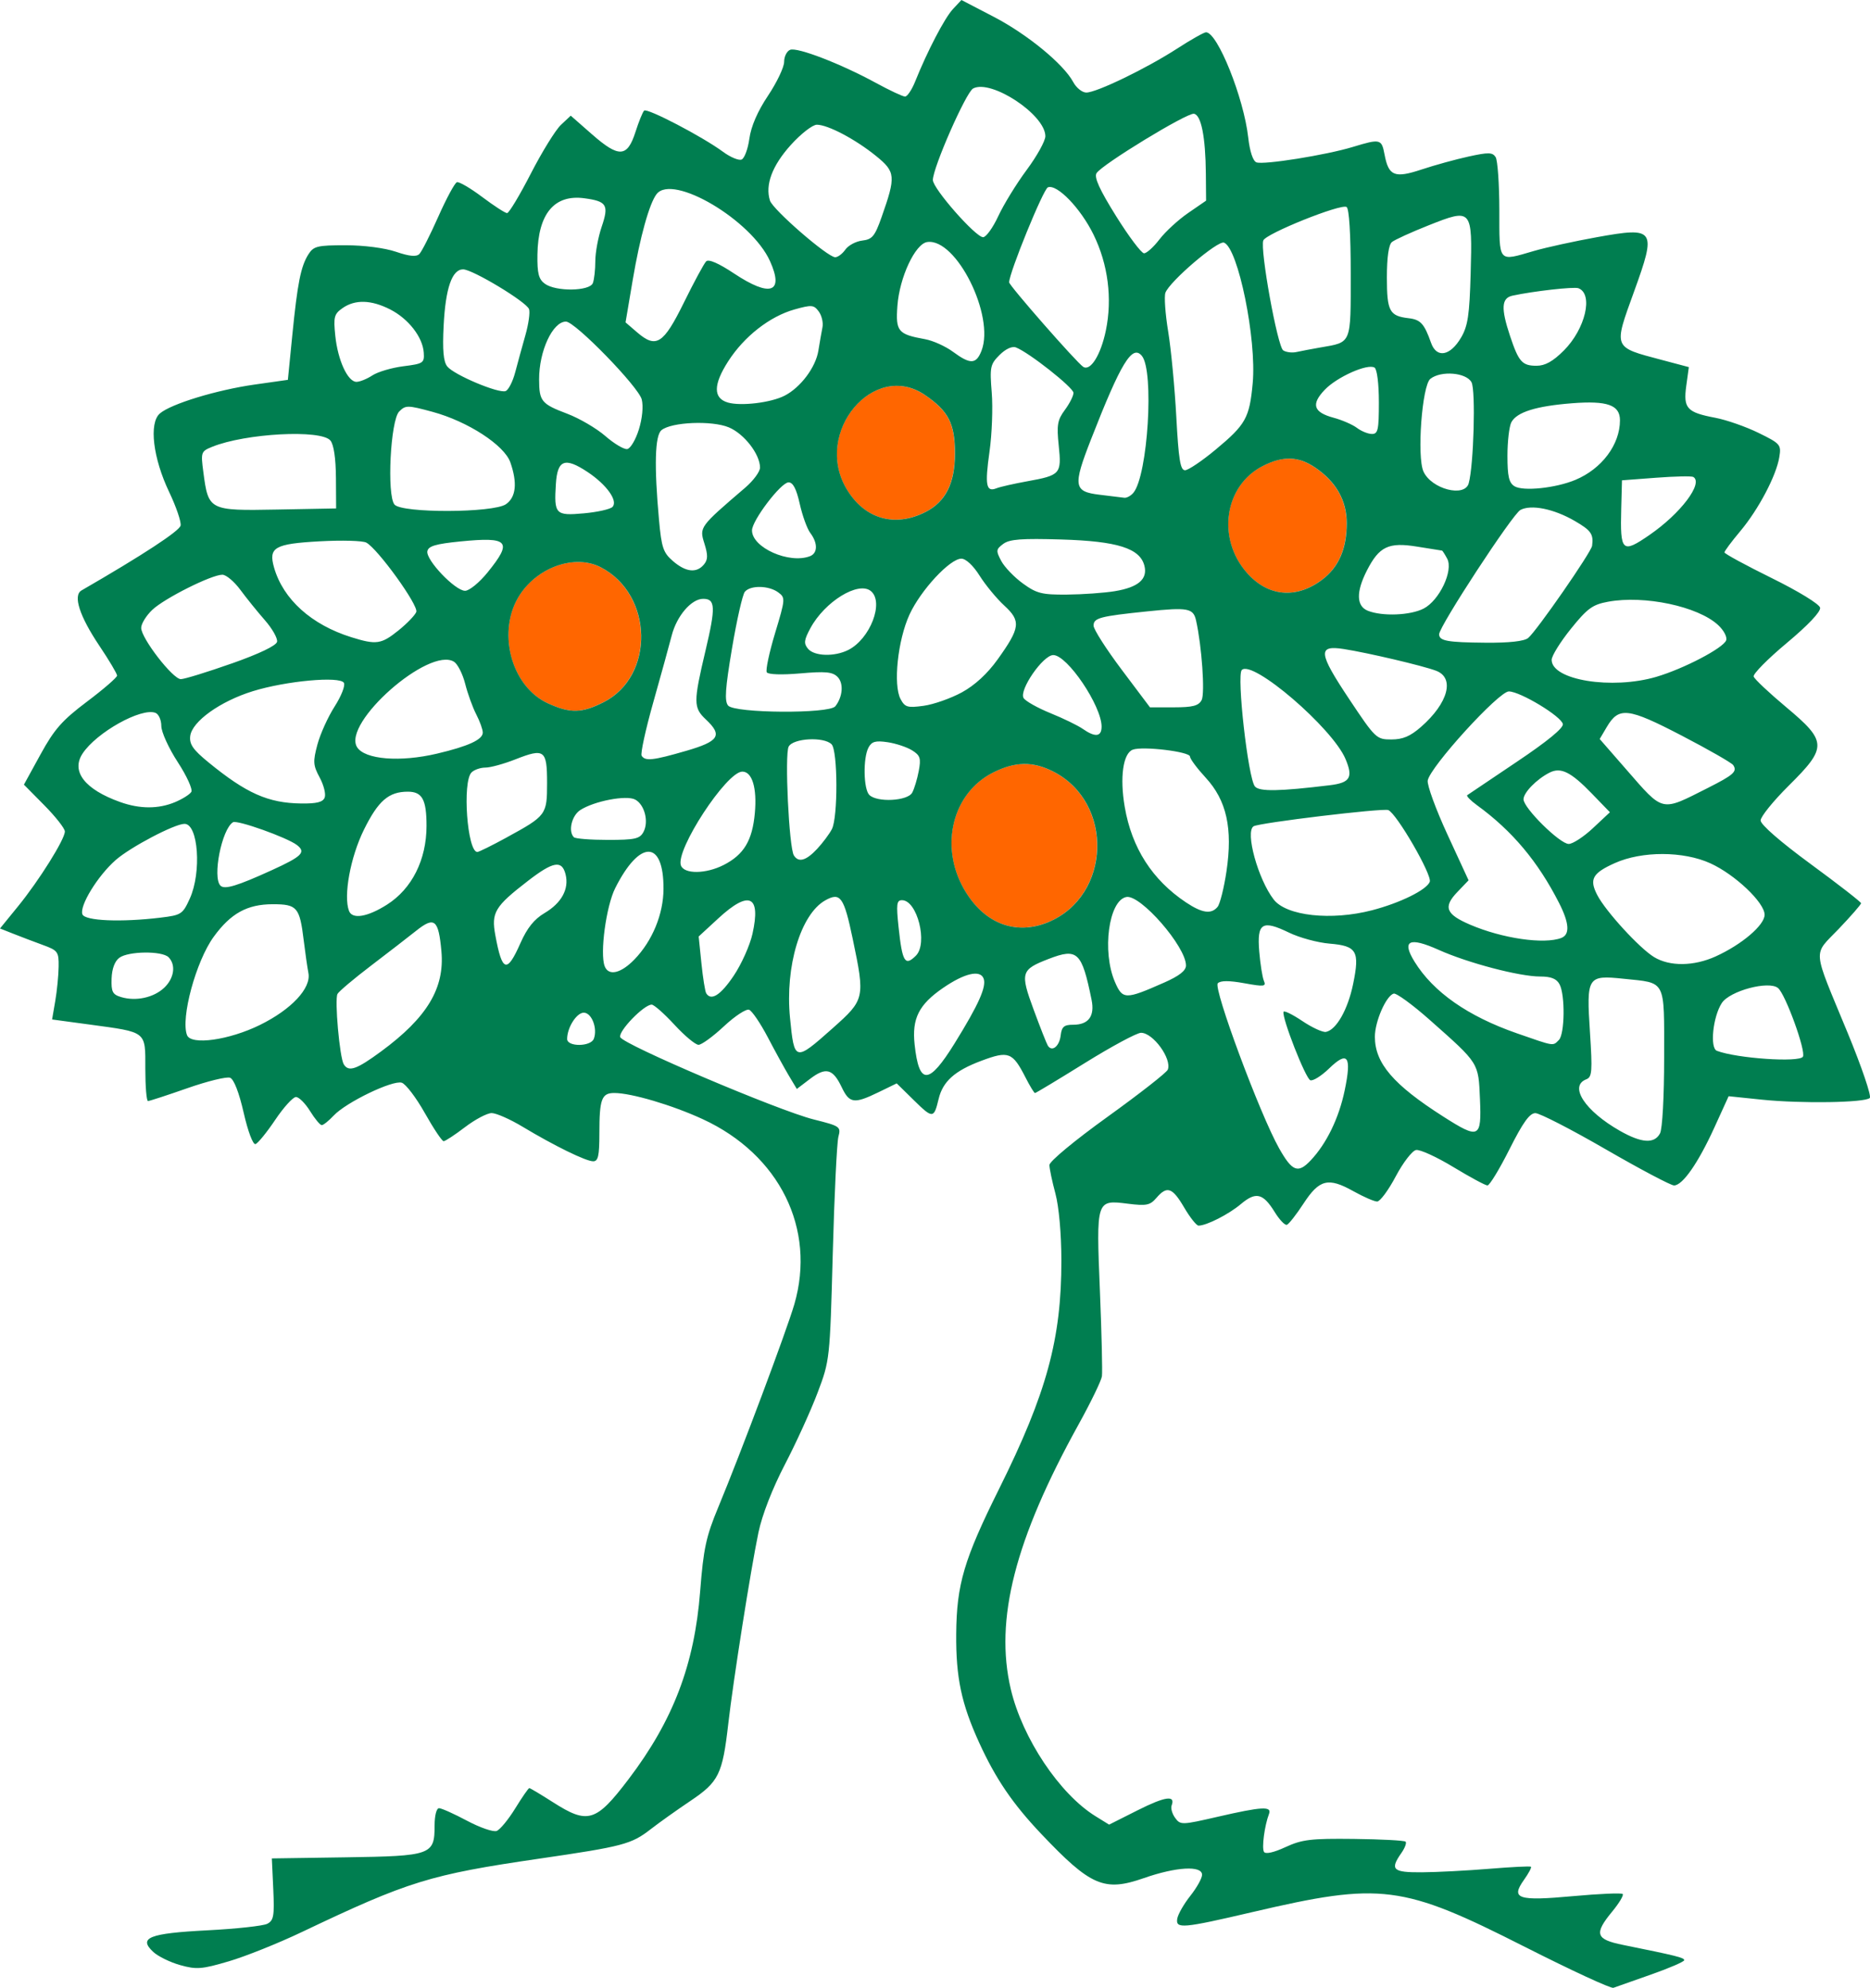 <?xml version="1.0" encoding="UTF-8" standalone="no"?>
<svg
   xmlns:dc="http://purl.org/dc/elements/1.1/"
   xmlns:cc="http://creativecommons.org/ns#"
   xmlns:rdf="http://www.w3.org/1999/02/22-rdf-syntax-ns#"
   xmlns:svg="http://www.w3.org/2000/svg"
   xmlns="http://www.w3.org/2000/svg"
   xmlns:sodipodi="http://sodipodi.sourceforge.net/DTD/sodipodi-0.dtd"
   xmlns:inkscape="http://www.inkscape.org/namespaces/inkscape"
   id="svg8"
   version="1.1"
   viewBox="0 0 123.129 130.903"
   height="130.903mm"
   width="123.129mm"
   sodipodi:docname="FEREMA ISOTIPO.svg"
   inkscape:version="0.92.4 (5da689c313, 2019-01-14)">
  <sodipodi:namedview
     pagecolor="#ffffff"
     bordercolor="#666666"
     borderopacity="1"
     objecttolerance="10"
     gridtolerance="10"
     guidetolerance="10"
     inkscape:pageopacity="0"
     inkscape:pageshadow="2"
     inkscape:window-width="1366"
     inkscape:window-height="715"
     id="namedview20"
     showgrid="false"
     inkscape:zoom="0.67458909"
     inkscape:cx="-43.95666"
     inkscape:cy="261.97477"
     inkscape:window-x="1912"
     inkscape:window-y="22"
     inkscape:window-maximized="1"
     inkscape:current-layer="svg8" />
  <defs
     id="defs2" />
  <path
     inkscape:connector-curvature="0"
     style="fill:#ff6600;stroke-width:0.265"
     d="m 58.979,25.408 c -2.724,0.055 -5.022,3.753 -3.26,6.76 1.169,1.996 3.172,2.59 5.212,1.548 1.33,-0.679 1.939,-1.891 1.939,-3.855 0,-1.972 -0.423,-2.795 -1.982,-3.856 -0.63,-0.428 -1.281,-0.61 -1.909,-0.597 z m 25.963,4.792 c -0.555,-0.014 -1.14,0.148 -1.801,0.486 -2.528,1.29 -3.046,4.756 -1.05,7.03 1.38,1.571 3.244,1.745 4.951,0.463 1.097,-0.824 1.625,-2.036 1.625,-3.725 0,-1.503 -0.707,-2.743 -2.096,-3.679 -0.547,-0.368 -1.073,-0.559 -1.629,-0.574 z m -46.756,6.81 c -1.432,-0.048 -3.013,0.744 -3.929,2.103 -1.595,2.367 -0.653,6.081 1.829,7.207 1.461,0.663 2.209,0.647 3.642,-0.076 3.4,-1.716 3.284,-7.112 -0.19,-8.897 -0.414,-0.213 -0.875,-0.322 -1.352,-0.337 z m 29.216,13.299 c -0.643,0.011 -1.299,0.2 -2.026,0.567 -2.656,1.343 -3.528,4.801 -1.926,7.637 1.29,2.283 3.397,3.117 5.576,2.207 4.131,-1.726 4.33,-7.867 0.321,-9.912 -0.673,-0.343 -1.302,-0.509 -1.945,-0.498 z"
     id="path834" />
  <path
     inkscape:connector-curvature="0"
     id="path830-8-4"
     d="m 100.414,128.208 c -8.1,-4.108 -9.457,-4.281 -17.958,-2.294 -4.583,1.071 -5.051,1.112 -4.941,0.436 0.047,-0.291 0.434,-0.969 0.86,-1.506 0.426,-0.537 0.774,-1.162 0.774,-1.389 0,-0.623 -1.702,-0.525 -3.831,0.219 -2.612,0.913 -3.497,0.531 -6.766,-2.918 -1.878,-1.982 -2.995,-3.625 -4.08,-6.002 -1.17,-2.562 -1.534,-4.288 -1.511,-7.156 0.026,-3.267 0.509,-4.9 2.826,-9.559 3.13,-6.293 4.105,-9.87 4.099,-15.038 -0.002,-1.76 -0.161,-3.541 -0.394,-4.408 -0.215,-0.8 -0.392,-1.644 -0.394,-1.874 -0.002,-0.238 1.65,-1.609 3.826,-3.175 2.106,-1.516 3.891,-2.913 3.968,-3.106 0.281,-0.708 -0.966,-2.428 -1.761,-2.428 -0.274,0 -1.933,0.893 -3.689,1.984 -1.755,1.091 -3.237,1.984 -3.293,1.984 -0.056,0 -0.333,-0.454 -0.617,-1.01 -0.862,-1.689 -1.117,-1.787 -2.911,-1.116 -1.759,0.658 -2.543,1.359 -2.82,2.523 -0.306,1.288 -0.388,1.293 -1.6,0.104 l -1.158,-1.137 -1.199,0.583 c -1.609,0.782 -1.912,0.74 -2.424,-0.332 -0.582,-1.221 -1.042,-1.342 -2.083,-0.548 l -0.871,0.664 -0.514,-0.858 c -0.283,-0.472 -0.91,-1.615 -1.395,-2.54 -0.485,-0.925 -1.039,-1.742 -1.232,-1.817 -0.193,-0.074 -0.938,0.415 -1.657,1.087 -0.718,0.672 -1.472,1.221 -1.674,1.221 -0.203,0 -0.917,-0.595 -1.587,-1.323 -0.67,-0.728 -1.345,-1.323 -1.498,-1.323 -0.515,0 -2.216,1.761 -2.069,2.142 0.187,0.487 10.402,4.832 12.735,5.418 1.748,0.438 1.803,0.477 1.628,1.143 -0.1,0.379 -0.267,3.845 -0.371,7.701 -0.189,6.966 -0.195,7.025 -1,9.155 -0.445,1.179 -1.415,3.307 -2.155,4.729 -0.824,1.585 -1.497,3.316 -1.738,4.471 -0.51,2.448 -1.658,9.726 -1.987,12.601 -0.381,3.328 -0.624,3.82 -2.499,5.08 -0.893,0.6 -2.067,1.436 -2.609,1.858 -1.273,0.991 -1.814,1.134 -7.35,1.942 -7.195,1.051 -8.591,1.482 -15.634,4.837 -1.541,0.734 -3.699,1.599 -4.796,1.921 -1.78,0.524 -2.124,0.551 -3.199,0.25 -0.662,-0.185 -1.462,-0.577 -1.776,-0.87 -1.003,-0.935 -0.274,-1.225 3.579,-1.422 1.891,-0.097 3.658,-0.29 3.928,-0.428 0.426,-0.22 0.478,-0.517 0.397,-2.279 l -0.094,-2.027 4.881,-0.072 c 5.626,-0.083 5.835,-0.158 5.835,-2.085 0,-0.666 0.124,-1.15 0.294,-1.15 0.162,0 0.991,0.372 1.843,0.826 0.852,0.454 1.73,0.756 1.952,0.671 0.222,-0.085 0.772,-0.754 1.223,-1.487 0.451,-0.733 0.867,-1.333 0.924,-1.333 0.058,0 0.756,0.417 1.552,0.926 2.306,1.475 2.837,1.314 4.983,-1.512 2.939,-3.871 4.339,-7.542 4.714,-12.364 0.221,-2.832 0.388,-3.609 1.198,-5.556 1.476,-3.552 4.502,-11.627 5.004,-13.354 1.443,-4.969 -0.974,-9.856 -6.029,-12.189 -2.006,-0.926 -4.703,-1.724 -5.826,-1.724 -0.835,0 -0.982,0.399 -0.982,2.667 0,1.468 -0.08,1.83 -0.406,1.83 -0.479,0 -2.566,-1.022 -4.656,-2.279 -0.819,-0.493 -1.733,-0.896 -2.03,-0.896 -0.297,0 -1.086,0.417 -1.754,0.926 -0.667,0.509 -1.301,0.926 -1.409,0.925 -0.108,-2.6e-4 -0.664,-0.833 -1.236,-1.849 -0.572,-1.017 -1.256,-1.917 -1.52,-2.001 -0.596,-0.189 -3.659,1.287 -4.476,2.157 -0.329,0.35 -0.686,0.636 -0.794,0.636 -0.108,0 -0.454,-0.417 -0.769,-0.926 -0.315,-0.509 -0.732,-0.926 -0.928,-0.926 -0.196,0 -0.811,0.678 -1.367,1.506 -0.557,0.828 -1.141,1.546 -1.298,1.595 -0.164,0.051 -0.496,-0.83 -0.777,-2.062 -0.306,-1.34 -0.644,-2.21 -0.896,-2.307 -0.223,-0.086 -1.49,0.224 -2.816,0.689 -1.326,0.464 -2.49,0.844 -2.588,0.844 -0.098,0 -0.177,-0.955 -0.177,-2.123 0,-2.504 0.139,-2.394 -3.662,-2.913 L 3.43,67.133 3.638,65.917 C 3.753,65.249 3.853,64.231 3.86,63.656 3.874,62.674 3.811,62.588 2.816,62.225 2.234,62.012 1.362,61.681 0.879,61.489 L 0,61.141 1.192,59.677 c 1.383,-1.698 3.079,-4.41 3.079,-4.924 0,-0.195 -0.606,-0.968 -1.348,-1.719 l -1.348,-1.365 1.094,-1.993 c 0.911,-1.661 1.423,-2.241 3.067,-3.479 1.085,-0.817 1.974,-1.586 1.974,-1.709 0,-0.123 -0.525,-1.006 -1.166,-1.962 -1.308,-1.95 -1.749,-3.315 -1.179,-3.644 4.043,-2.336 6.458,-3.918 6.527,-4.276 0.047,-0.246 -0.292,-1.239 -0.753,-2.206 -1.067,-2.235 -1.341,-4.539 -0.615,-5.17 0.724,-0.63 3.744,-1.552 6.245,-1.907 l 2.186,-0.31 0.289,-2.91 c 0.344,-3.467 0.562,-4.562 1.066,-5.358 0.338,-0.534 0.589,-0.595 2.44,-0.595 1.209,0 2.585,0.178 3.322,0.429 0.888,0.303 1.341,0.346 1.54,0.148 0.155,-0.155 0.716,-1.262 1.249,-2.462 0.532,-1.199 1.083,-2.219 1.224,-2.266 0.141,-0.047 0.892,0.391 1.667,0.974 0.776,0.583 1.513,1.06 1.637,1.06 0.125,0 0.828,-1.171 1.563,-2.601 0.735,-1.431 1.627,-2.874 1.982,-3.208 l 0.646,-0.607 1.403,1.231 c 1.769,1.552 2.321,1.522 2.858,-0.154 0.218,-0.681 0.475,-1.315 0.571,-1.409 0.194,-0.191 3.837,1.71 5.196,2.712 0.48,0.354 1.028,0.584 1.218,0.511 0.19,-0.073 0.422,-0.693 0.516,-1.378 0.111,-0.81 0.541,-1.801 1.23,-2.832 0.582,-0.872 1.059,-1.874 1.059,-2.226 0,-0.352 0.178,-0.708 0.397,-0.792 0.477,-0.183 3.336,0.92 5.632,2.172 0.915,0.499 1.784,0.907 1.932,0.907 0.148,0 0.448,-0.446 0.667,-0.992 0.8,-1.997 1.939,-4.182 2.486,-4.768 L 63.304,0 65.431,1.106 c 2.212,1.151 4.6,3.112 5.236,4.3 0.203,0.379 0.59,0.689 0.861,0.689 0.678,0 3.967,-1.592 5.976,-2.893 0.914,-0.592 1.773,-1.076 1.907,-1.076 0.754,0 2.485,4.315 2.777,6.923 0.103,0.919 0.312,1.555 0.54,1.642 0.468,0.179 4.582,-0.478 6.342,-1.013 1.814,-0.552 1.902,-0.531 2.094,0.491 0.267,1.426 0.658,1.584 2.444,0.991 0.851,-0.283 2.241,-0.666 3.09,-0.852 1.31,-0.287 1.579,-0.281 1.782,0.039 0.131,0.208 0.241,1.777 0.243,3.486 0.005,3.529 -0.115,3.389 2.296,2.688 0.796,-0.231 2.659,-0.638 4.141,-0.905 3.824,-0.687 3.926,-0.536 2.431,3.593 -1.356,3.747 -1.401,3.635 1.805,4.486 l 1.805,0.479 -0.169,1.231 c -0.204,1.486 0.036,1.75 1.912,2.106 0.732,0.139 2.011,0.586 2.842,0.993 1.446,0.709 1.505,0.777 1.373,1.593 -0.199,1.227 -1.371,3.451 -2.574,4.884 -0.572,0.681 -1.039,1.308 -1.039,1.395 0,0.086 1.399,0.846 3.108,1.689 1.766,0.871 3.143,1.714 3.19,1.954 0.05,0.26 -0.789,1.148 -2.196,2.324 -1.253,1.046 -2.233,2.04 -2.179,2.208 0.054,0.168 1.013,1.071 2.13,2.006 2.716,2.272 2.729,2.65 0.18,5.179 -1.019,1.011 -1.852,2.042 -1.852,2.291 0,0.274 1.308,1.412 3.307,2.879 1.819,1.334 3.307,2.492 3.307,2.573 0,0.081 -0.663,0.842 -1.473,1.691 -1.715,1.798 -1.772,1.125 0.581,6.823 0.928,2.248 1.588,4.187 1.466,4.309 -0.313,0.313 -4.527,0.379 -7.117,0.11 l -2.177,-0.225 -0.941,2.065 c -1.065,2.337 -2.091,3.81 -2.654,3.81 -0.21,0 -2.235,-1.072 -4.501,-2.381 -2.265,-1.31 -4.349,-2.381 -4.629,-2.381 -0.378,0 -0.821,0.619 -1.706,2.381 -0.658,1.31 -1.31,2.381 -1.448,2.381 -0.139,0 -1.149,-0.545 -2.246,-1.21 -1.096,-0.666 -2.202,-1.171 -2.457,-1.123 -0.255,0.048 -0.857,0.83 -1.338,1.739 -0.481,0.909 -1.032,1.653 -1.223,1.653 -0.192,0 -0.897,-0.306 -1.567,-0.681 -1.656,-0.926 -2.238,-0.781 -3.28,0.813 -0.475,0.728 -0.969,1.358 -1.098,1.401 -0.129,0.043 -0.487,-0.332 -0.797,-0.834 -0.774,-1.253 -1.243,-1.364 -2.233,-0.529 -0.798,0.673 -2.26,1.417 -2.785,1.417 -0.136,0 -0.562,-0.536 -0.946,-1.191 -0.778,-1.328 -1.13,-1.45 -1.829,-0.634 -0.415,0.485 -0.657,0.534 -1.867,0.383 -2.104,-0.263 -2.098,-0.281 -1.853,5.734 0.115,2.805 0.174,5.338 0.133,5.629 -0.042,0.291 -0.733,1.717 -1.536,3.169 -4.195,7.583 -5.544,12.856 -4.463,17.441 0.761,3.226 3.211,6.898 5.579,8.361 l 0.894,0.553 1.879,-0.946 c 1.813,-0.913 2.503,-1.011 2.237,-0.317 -0.07,0.181 0.035,0.55 0.231,0.819 0.347,0.475 0.43,0.473 2.804,-0.074 2.918,-0.672 3.577,-0.708 3.376,-0.185 -0.294,0.765 -0.488,2.241 -0.33,2.498 0.101,0.163 0.643,0.043 1.415,-0.314 1.092,-0.504 1.668,-0.573 4.509,-0.54 1.791,0.021 3.322,0.102 3.4,0.181 0.079,0.079 -0.047,0.416 -0.28,0.749 -0.768,1.097 -0.569,1.282 1.362,1.268 0.982,-0.007 2.977,-0.111 4.432,-0.231 1.455,-0.12 2.689,-0.181 2.741,-0.135 0.052,0.046 -0.155,0.435 -0.46,0.863 -0.889,1.249 -0.411,1.407 3.248,1.072 1.709,-0.156 3.172,-0.219 3.251,-0.14 0.079,0.079 -0.227,0.594 -0.68,1.144 -1.222,1.482 -1.108,1.843 0.697,2.208 3.544,0.718 4.035,0.84 4.034,1.008 -2.6e-4,0.097 -0.983,0.521 -2.183,0.943 -1.2,0.421 -2.316,0.815 -2.479,0.875 -0.163,0.06 -2.783,-1.152 -5.822,-2.693 z M 86.304,76.409 c 1.041,-1.103 1.853,-2.773 2.234,-4.597 0.475,-2.272 0.207,-2.647 -1.032,-1.445 -0.497,0.482 -1.049,0.827 -1.227,0.768 -0.311,-0.104 -1.885,-4.121 -1.766,-4.505 0.032,-0.103 0.589,0.169 1.236,0.604 0.648,0.436 1.35,0.759 1.559,0.717 0.683,-0.135 1.441,-1.47 1.787,-3.151 0.447,-2.17 0.247,-2.513 -1.554,-2.662 -0.777,-0.064 -1.974,-0.389 -2.66,-0.721 -1.778,-0.861 -2.124,-0.643 -1.967,1.238 0.07,0.835 0.208,1.707 0.308,1.938 0.16,0.372 0.014,0.39 -1.293,0.153 -0.999,-0.181 -1.561,-0.18 -1.744,0.003 -0.314,0.314 2.776,8.635 4.037,10.868 0.866,1.534 1.245,1.679 2.081,0.794 z m 22.997,-1.769 c 0.158,-0.295 0.274,-2.418 0.274,-5.018 0,-5.183 0.159,-4.875 -2.666,-5.17 -2.394,-0.249 -2.457,-0.149 -2.218,3.539 0.166,2.561 0.137,2.937 -0.242,3.082 -1.16,0.445 -0.092,2.082 2.215,3.394 1.425,0.81 2.265,0.865 2.637,0.172 z M 97.447,72.367 c -0.104,-2.41 -0.04,-2.31 -3.302,-5.201 -1.138,-1.009 -2.21,-1.79 -2.381,-1.737 -0.504,0.158 -1.237,1.843 -1.236,2.844 0.002,1.74 1.212,3.153 4.496,5.249 2.377,1.517 2.535,1.442 2.423,-1.155 z M 62.854,68.709 c 1.588,-2.564 2.115,-3.742 1.91,-4.276 -0.225,-0.587 -1.252,-0.349 -2.659,0.616 -1.605,1.101 -2.068,2.02 -1.882,3.736 0.292,2.691 0.928,2.672 2.631,-0.076 z M 25.094,69.237 c 3.026,-2.228 4.191,-4.162 3.971,-6.593 -0.19,-2.097 -0.455,-2.314 -1.658,-1.356 -0.531,0.423 -1.876,1.462 -2.989,2.31 -1.113,0.848 -2.101,1.681 -2.195,1.852 -0.201,0.364 0.14,4.196 0.413,4.638 0.321,0.519 0.84,0.34 2.458,-0.851 z m 93.617,0.348 c 0.218,-0.352 -1.144,-4.112 -1.638,-4.522 -0.605,-0.502 -3.175,0.183 -3.701,0.986 -0.588,0.898 -0.801,2.966 -0.324,3.148 1.31,0.499 5.42,0.781 5.663,0.388 z M 54.829,67.706 c 2.116,-1.881 2.136,-1.968 1.32,-5.871 -0.581,-2.779 -0.813,-3.105 -1.811,-2.545 -1.619,0.909 -2.653,4.357 -2.32,7.737 0.285,2.892 0.314,2.899 2.811,0.68 z m 15.01,0.481 c 0.069,-0.579 0.219,-0.707 0.828,-0.707 1.01,0 1.426,-0.567 1.207,-1.643 -0.643,-3.156 -0.923,-3.424 -2.818,-2.694 -1.837,0.707 -1.895,0.904 -0.997,3.342 0.431,1.169 0.851,2.234 0.933,2.368 0.272,0.44 0.761,0.054 0.847,-0.666 z m -30.739,0.218 c 0.26,-0.678 -0.14,-1.719 -0.661,-1.719 -0.475,0 -1.096,0.982 -1.096,1.732 0,0.527 1.554,0.516 1.757,-0.013 z m 63.543,0.08 c 0.389,-0.389 0.42,-2.966 0.044,-3.669 -0.197,-0.368 -0.556,-0.512 -1.281,-0.512 -1.364,0 -4.753,-0.891 -6.68,-1.756 -1.944,-0.872 -2.452,-0.621 -1.583,0.785 1.235,1.998 3.509,3.588 6.741,4.713 2.499,0.87 2.351,0.846 2.759,0.438 z M 17.125,67.489 c 2.064,-1.016 3.372,-2.417 3.183,-3.409 -0.073,-0.386 -0.213,-1.356 -0.31,-2.156 -0.266,-2.186 -0.433,-2.381 -2.043,-2.38 -1.678,10e-4 -2.768,0.604 -3.888,2.15 -1.166,1.609 -2.181,5.355 -1.753,6.469 0.262,0.683 2.769,0.332 4.812,-0.674 z m -6.318,-2.441 c 0.663,-0.623 0.791,-1.513 0.291,-2.014 -0.427,-0.427 -2.638,-0.404 -3.236,0.033 -0.305,0.223 -0.492,0.721 -0.514,1.372 -0.029,0.874 0.061,1.05 0.627,1.22 0.97,0.291 2.139,0.039 2.832,-0.611 z M 48.31,64.253 c 0.509,-0.756 1.065,-1.996 1.235,-2.755 0.568,-2.54 -0.216,-2.897 -2.248,-1.022 l -1.293,1.192 0.18,1.76 c 0.099,0.968 0.241,1.859 0.316,1.98 0.324,0.524 0.948,0.126 1.81,-1.155 z m 28.334,0.456 c 1.004,-0.444 1.446,-0.79 1.446,-1.132 0,-1.243 -3,-4.688 -3.926,-4.509 -1.164,0.224 -1.616,3.593 -0.751,5.596 0.504,1.167 0.688,1.169 3.231,0.044 z M 41.775,63.18 c 1.182,-1.223 1.906,-2.983 1.913,-4.648 0.013,-3.239 -1.563,-3.263 -3.179,-0.049 -0.599,1.191 -1.018,4.299 -0.694,5.143 0.255,0.664 1.066,0.479 1.96,-0.447 z m -7.506,-1.077 c 0.44,-0.995 0.905,-1.575 1.586,-1.977 1.123,-0.663 1.626,-1.588 1.385,-2.549 -0.239,-0.954 -0.811,-0.856 -2.467,0.422 -2.198,1.696 -2.434,2.088 -2.158,3.588 0.448,2.433 0.763,2.531 1.654,0.516 z m 78.706,0.874 c 1.714,-0.778 3.214,-2.057 3.214,-2.74 0,-0.801 -1.948,-2.649 -3.572,-3.388 -1.777,-0.809 -4.503,-0.815 -6.287,-0.015 -1.479,0.663 -1.699,1.063 -1.159,2.106 0.551,1.066 2.776,3.496 3.738,4.083 1.032,0.629 2.618,0.612 4.066,-0.045 z m -52.666,-0.048 c 0.803,-0.803 0.086,-3.651 -0.919,-3.651 -0.352,0 -0.385,0.263 -0.223,1.786 0.244,2.292 0.423,2.584 1.142,1.865 z m 42.497,-1.166 c 0.573,-0.22 0.525,-0.975 -0.148,-2.297 -1.389,-2.732 -3.089,-4.758 -5.404,-6.441 -0.427,-0.31 -0.717,-0.609 -0.644,-0.663 0.073,-0.054 1.536,-1.039 3.252,-2.189 2.012,-1.348 3.093,-2.234 3.043,-2.494 -0.097,-0.505 -2.793,-2.136 -3.553,-2.149 -0.657,-0.012 -5.198,4.975 -5.345,5.869 -0.049,0.3 0.536,1.901 1.3,3.557 l 1.39,3.012 -0.739,0.772 c -0.946,0.987 -0.759,1.465 0.84,2.15 2.12,0.909 4.873,1.309 6.008,0.874 z m -33.774,-1.043 c 4.131,-1.726 4.33,-7.867 0.321,-9.912 -1.345,-0.686 -2.518,-0.666 -3.971,0.069 -2.656,1.343 -3.528,4.801 -1.926,7.637 1.29,2.283 3.397,3.117 5.576,2.207 z M 10.586,60.425 c 1.348,-0.162 1.445,-0.225 1.912,-1.254 0.785,-1.73 0.559,-4.921 -0.349,-4.92 -0.652,5.3e-4 -3.56,1.529 -4.533,2.384 -1.181,1.037 -2.4,3.025 -2.19,3.573 0.166,0.433 2.534,0.534 5.16,0.218 z M 25.48,59.572 c 1.643,-1.042 2.604,-2.957 2.604,-5.189 0,-1.734 -0.282,-2.25 -1.231,-2.25 -1.26,0 -1.948,0.596 -2.89,2.503 -0.891,1.804 -1.361,4.364 -0.982,5.351 0.217,0.566 1.214,0.4 2.5,-0.415 z m 64.866,0.368 c 1.849,-0.482 3.592,-1.342 3.796,-1.873 0.169,-0.44 -2.189,-4.514 -2.734,-4.723 -0.368,-0.141 -8.493,0.837 -8.866,1.067 -0.57,0.352 0.291,3.487 1.325,4.824 0.838,1.083 3.792,1.405 6.479,0.705 z M 80.169,59.72 c 0.161,-0.193 0.425,-1.248 0.588,-2.344 0.42,-2.823 0.01,-4.669 -1.37,-6.166 -0.568,-0.616 -1.033,-1.242 -1.033,-1.39 0,-0.323 -3.128,-0.7 -3.769,-0.453 -0.639,0.245 -0.861,1.826 -0.528,3.768 0.462,2.7 1.815,4.81 4.033,6.288 1.066,0.71 1.665,0.796 2.079,0.297 z M 17.89,57.305 c 2,-0.912 2.274,-1.185 1.662,-1.658 -0.638,-0.493 -3.938,-1.671 -4.211,-1.502 -0.741,0.458 -1.368,3.633 -0.824,4.176 0.271,0.271 1.093,0.023 3.373,-1.016 z m 29.755,-0.343 c 1.335,-0.681 1.893,-1.609 2.057,-3.421 0.15,-1.65 -0.176,-2.73 -0.824,-2.73 -1.041,0 -4.427,5.182 -4.042,6.185 0.221,0.576 1.646,0.558 2.808,-0.034 z m 6.155,-1.058 c 0.373,-0.4 0.812,-0.988 0.976,-1.306 0.405,-0.788 0.389,-5.177 -0.021,-5.587 -0.512,-0.512 -2.529,-0.402 -2.826,0.153 -0.272,0.509 0.021,6.645 0.343,7.165 0.303,0.49 0.805,0.35 1.529,-0.426 z M 33.354,55.15 c 2.624,-1.434 2.668,-1.494 2.668,-3.595 0,-2.174 -0.175,-2.304 -2.085,-1.551 -0.756,0.298 -1.643,0.542 -1.973,0.542 -0.329,0 -0.742,0.143 -0.916,0.318 -0.618,0.618 -0.281,5.239 0.382,5.239 0.101,0 0.967,-0.428 1.925,-0.952 z m 71.536,-0.62 1.114,-1.043 -1.191,-1.231 c -1.378,-1.424 -2.039,-1.753 -2.778,-1.381 -0.85,0.428 -1.72,1.317 -1.72,1.759 0,0.575 2.394,2.94 2.977,2.94 0.266,0 0.985,-0.469 1.597,-1.043 z m -62.521,0.255 c 0.363,-0.678 0.076,-1.8 -0.546,-2.133 -0.577,-0.309 -2.708,0.099 -3.618,0.693 -0.564,0.368 -0.806,1.4 -0.419,1.787 0.097,0.097 1.105,0.176 2.24,0.176 1.785,0 2.101,-0.07 2.344,-0.524 z M 11.524,52.822 c 0.487,-0.203 0.97,-0.507 1.073,-0.674 0.103,-0.167 -0.299,-1.051 -0.894,-1.964 -0.595,-0.913 -1.081,-1.983 -1.081,-2.377 0,-0.395 -0.174,-0.784 -0.386,-0.866 -0.934,-0.359 -3.891,1.294 -4.801,2.684 -0.77,1.175 0.15,2.359 2.478,3.19 1.294,0.462 2.517,0.464 3.612,0.007 z m 100.921,-0.932 c 1.71,-0.863 1.958,-1.086 1.677,-1.508 -0.1,-0.149 -1.626,-1.023 -3.392,-1.942 -3.547,-1.844 -4.138,-1.912 -4.933,-0.565 l -0.466,0.789 1.739,1.994 c 2.493,2.858 2.26,2.805 5.375,1.232 z M 21.379,52.516 c 0.087,-0.226 -0.061,-0.819 -0.33,-1.316 -0.433,-0.805 -0.45,-1.045 -0.15,-2.168 0.185,-0.695 0.697,-1.825 1.136,-2.511 0.44,-0.686 0.713,-1.387 0.608,-1.558 -0.278,-0.449 -3.809,-0.125 -5.992,0.551 -2.154,0.666 -4.013,1.999 -4.126,2.957 -0.064,0.538 0.185,0.897 1.191,1.721 2.504,2.051 3.938,2.689 6.108,2.718 1.032,0.014 1.439,-0.089 1.555,-0.393 z m 38.686,-0.321 c 0.138,-0.257 0.332,-0.902 0.431,-1.433 0.156,-0.83 0.095,-1.019 -0.44,-1.352 -0.341,-0.213 -1.067,-0.454 -1.612,-0.535 -0.793,-0.118 -1.045,-0.048 -1.257,0.348 -0.367,0.686 -0.333,2.738 0.052,3.123 0.51,0.51 2.529,0.403 2.825,-0.15 z m 27.499,-0.488 c 1.336,-0.163 1.543,-0.51 1.031,-1.725 -0.861,-2.045 -6.127,-6.566 -6.83,-5.863 -0.35,0.35 0.414,7.126 0.865,7.67 0.287,0.346 1.605,0.324 4.934,-0.082 z M 28.772,49.628 c 2.065,-0.487 3.016,-0.924 3.016,-1.387 0,-0.202 -0.193,-0.742 -0.43,-1.199 -0.236,-0.457 -0.564,-1.362 -0.728,-2.011 -0.164,-0.649 -0.495,-1.303 -0.736,-1.454 -1.636,-1.022 -7.379,4.041 -6.381,5.627 0.511,0.811 2.826,0.998 5.259,0.424 z m 16.4,-0.181 c 2.183,-0.634 2.424,-1.02 1.3,-2.076 -0.818,-0.768 -0.82,-1.135 -0.022,-4.511 0.683,-2.889 0.659,-3.427 -0.15,-3.427 -0.776,0 -1.739,1.124 -2.072,2.417 -0.163,0.635 -0.711,2.619 -1.216,4.409 -0.506,1.79 -0.849,3.368 -0.764,3.506 0.229,0.37 0.749,0.314 2.925,-0.319 z M 93.573,47.861 c 1.786,-1.568 2.228,-3.218 0.988,-3.691 -0.861,-0.329 -4.489,-1.182 -6.085,-1.432 -1.726,-0.27 -1.671,0.247 0.352,3.285 1.736,2.607 1.803,2.671 2.787,2.671 0.754,0 1.248,-0.21 1.958,-0.833 z m -21.039,-0.01 c 0,-1.37 -2.257,-4.714 -3.182,-4.714 -0.676,0 -2.277,2.324 -1.952,2.833 0.131,0.205 0.928,0.652 1.77,0.994 0.843,0.342 1.795,0.805 2.117,1.029 0.826,0.577 1.246,0.529 1.246,-0.142 z M 39.735,46.246 c 3.4,-1.716 3.285,-7.112 -0.19,-8.897 -1.655,-0.85 -4.059,-0.046 -5.281,1.766 -1.595,2.367 -0.653,6.08 1.829,7.207 1.461,0.663 2.208,0.648 3.642,-0.076 z m 15.266,0.265 c 0.493,-0.631 0.56,-1.523 0.145,-1.938 -0.331,-0.331 -0.794,-0.374 -2.455,-0.229 -1.214,0.106 -2.111,0.076 -2.203,-0.073 -0.085,-0.138 0.16,-1.298 0.546,-2.577 0.682,-2.263 0.688,-2.335 0.202,-2.69 -0.622,-0.455 -1.831,-0.474 -2.193,-0.034 -0.15,0.182 -0.53,1.857 -0.844,3.722 -0.446,2.645 -0.502,3.475 -0.257,3.77 0.423,0.509 6.664,0.552 7.058,0.048 z m 8.326,-0.915 c 0.859,-0.468 1.684,-1.227 2.362,-2.173 1.493,-2.085 1.547,-2.524 0.438,-3.544 -0.504,-0.464 -1.235,-1.349 -1.624,-1.967 -0.421,-0.67 -0.908,-1.124 -1.202,-1.124 -0.752,0 -2.674,2.072 -3.415,3.679 -0.775,1.684 -1.087,4.638 -0.588,5.57 0.287,0.537 0.458,0.586 1.516,0.441 0.656,-0.09 1.786,-0.487 2.512,-0.882 z m 15.793,0.505 c 0.231,-0.432 0.011,-3.572 -0.368,-5.249 -0.181,-0.802 -0.537,-0.868 -3.196,-0.594 -3.145,0.324 -3.551,0.432 -3.551,0.944 0,0.239 0.836,1.547 1.857,2.905 l 1.857,2.471 h 1.573 c 1.244,0 1.627,-0.1 1.828,-0.476 z m 29.944,-1.533 c 1.791,-0.526 4.395,-1.886 4.592,-2.398 0.083,-0.216 -0.149,-0.659 -0.53,-1.012 -1.328,-1.23 -4.853,-1.976 -7.248,-1.533 -1.019,0.188 -1.36,0.437 -2.447,1.787 -0.695,0.863 -1.263,1.78 -1.263,2.038 0,1.337 3.966,1.98 6.897,1.119 z m -93.813,-0.874 c 1.822,-0.642 2.941,-1.179 2.992,-1.434 0.045,-0.225 -0.316,-0.863 -0.803,-1.419 -0.487,-0.556 -1.214,-1.457 -1.617,-2.003 -0.403,-0.546 -0.934,-0.992 -1.182,-0.992 -0.717,2.7e-4 -3.82,1.557 -4.617,2.316 -0.4,0.381 -0.728,0.914 -0.728,1.184 0,0.683 2.085,3.379 2.611,3.376 0.237,-10e-4 1.741,-0.464 3.342,-1.029 z m 40.606,-0.895 c 1.441,-0.729 2.368,-3.144 1.488,-3.874 -0.817,-0.678 -3.039,0.684 -3.987,2.445 -0.419,0.778 -0.445,1.002 -0.156,1.35 0.414,0.499 1.747,0.538 2.655,0.079 z M 26.231,41.519 c 0.565,-0.454 1.095,-1.004 1.179,-1.222 0.162,-0.422 -2.534,-4.161 -3.294,-4.567 -0.235,-0.126 -1.612,-0.164 -3.059,-0.084 -2.984,0.164 -3.393,0.399 -3.01,1.734 0.598,2.085 2.457,3.759 5.085,4.581 1.642,0.513 1.969,0.467 3.098,-0.441 z m 74.389,0.494 c 0.551,-0.449 4.154,-5.647 4.211,-6.074 0.102,-0.768 -0.067,-1.01 -1.142,-1.634 -1.377,-0.799 -2.873,-1.102 -3.579,-0.724 -0.522,0.279 -5.351,7.665 -5.351,8.184 0,0.439 0.53,0.536 3.058,0.558 1.553,0.014 2.54,-0.096 2.803,-0.31 z m -6.883,-1.937 c 1.042,-0.539 1.971,-2.504 1.553,-3.285 -0.157,-0.293 -0.31,-0.533 -0.342,-0.534 -0.031,-7.9e-4 -0.766,-0.118 -1.632,-0.26 -1.887,-0.309 -2.503,-0.016 -3.316,1.577 -0.717,1.405 -0.694,2.34 0.063,2.644 0.948,0.381 2.8,0.309 3.674,-0.143 z m -20.326,-1.148 c 1.535,-0.252 2.163,-0.792 1.943,-1.668 -0.289,-1.153 -1.769,-1.623 -5.467,-1.734 -2.618,-0.079 -3.416,-0.019 -3.829,0.29 -0.48,0.358 -0.49,0.449 -0.132,1.123 0.214,0.403 0.854,1.07 1.422,1.482 0.91,0.661 1.254,0.747 2.91,0.733 1.033,-0.009 2.452,-0.11 3.153,-0.225 z m 13.637,-0.749 c 1.097,-0.824 1.626,-2.036 1.626,-3.725 0,-1.503 -0.707,-2.743 -2.096,-3.679 -1.093,-0.737 -2.107,-0.763 -3.43,-0.088 -2.528,1.29 -3.046,4.756 -1.05,7.03 1.38,1.571 3.244,1.745 4.951,0.462 z M 32.119,37.676 c 1.648,-2.037 1.38,-2.338 -1.8,-2.022 -1.632,0.162 -2.115,0.305 -2.18,0.645 -0.109,0.57 1.832,2.606 2.484,2.605 0.28,-5.3e-4 0.946,-0.547 1.496,-1.227 z m 14.23,-0.502 c 0.266,-0.32 0.272,-0.617 0.03,-1.389 -0.337,-1.073 -0.324,-1.091 2.688,-3.671 0.538,-0.461 0.977,-1.056 0.976,-1.323 -0.002,-0.881 -1.046,-2.228 -2.054,-2.649 -1.115,-0.466 -3.786,-0.353 -4.437,0.187 -0.43,0.357 -0.484,2.347 -0.16,5.91 0.166,1.827 0.279,2.159 0.922,2.712 0.845,0.727 1.552,0.804 2.035,0.223 z m 6.981,-0.547 c 0.516,-0.198 0.526,-0.865 0.024,-1.529 -0.208,-0.274 -0.52,-1.137 -0.695,-1.918 -0.222,-0.992 -0.445,-1.419 -0.739,-1.416 -0.5,0.005 -2.405,2.511 -2.405,3.163 0,1.134 2.447,2.224 3.815,1.699 z m 55.287,-1.405 c 2.044,-1.407 3.554,-3.408 2.877,-3.814 -0.109,-0.066 -1.21,-0.043 -2.447,0.051 l -2.249,0.17 -0.049,1.852 c -0.076,2.868 0.055,2.99 1.868,1.742 z M 60.938,33.717 c 1.33,-0.679 1.939,-1.891 1.939,-3.855 0,-1.972 -0.423,-2.795 -1.982,-3.856 -3.358,-2.285 -7.339,2.461 -5.169,6.163 1.169,1.996 3.171,2.59 5.212,1.548 z M 40.325,33.384 c 0.39,-0.39 -0.381,-1.472 -1.645,-2.308 -1.488,-0.985 -1.977,-0.8 -2.078,0.786 -0.128,2.007 -0.029,2.111 1.838,1.942 0.887,-0.08 1.735,-0.269 1.886,-0.42 z M 22.119,31.456 c -0.008,-1.277 -0.142,-2.181 -0.363,-2.447 -0.616,-0.742 -5.598,-0.476 -7.789,0.415 -0.73,0.297 -0.75,0.354 -0.579,1.653 0.333,2.541 0.371,2.561 4.852,2.477 l 3.892,-0.073 -0.012,-2.024 z m 11.198,1.745 c 0.661,-0.463 0.759,-1.4 0.287,-2.753 -0.396,-1.135 -2.808,-2.701 -5.129,-3.329 -1.637,-0.443 -1.768,-0.445 -2.19,-0.022 -0.575,0.574 -0.824,5.508 -0.31,6.128 0.478,0.576 6.514,0.556 7.342,-0.024 z m 41.311,-0.751 c 0.952,-1.147 1.378,-8.029 0.557,-9.017 -0.637,-0.767 -1.377,0.451 -3.353,5.512 -1.197,3.066 -1.14,3.432 0.57,3.634 0.728,0.086 1.457,0.176 1.621,0.198 0.164,0.023 0.436,-0.125 0.605,-0.327 z m -6.988,-0.757 c 2.187,-0.395 2.266,-0.485 2.071,-2.354 -0.141,-1.353 -0.085,-1.683 0.404,-2.344 0.313,-0.423 0.568,-0.929 0.568,-1.125 0,-0.346 -2.936,-2.663 -3.788,-2.99 -0.257,-0.099 -0.679,0.096 -1.082,0.498 -0.611,0.611 -0.649,0.794 -0.513,2.471 0.081,0.996 0.015,2.745 -0.146,3.886 -0.314,2.224 -0.225,2.691 0.462,2.418 0.24,-0.095 1.151,-0.302 2.024,-0.46 z m 29.066,0.134 c 0.33,-1.178 0.468,-6.126 0.185,-6.654 -0.344,-0.643 -2.01,-0.782 -2.711,-0.225 -0.547,0.434 -0.895,5.132 -0.452,6.104 0.526,1.154 2.712,1.724 2.978,0.776 z m 7.024,-0.226 c 1.741,-0.727 2.936,-2.324 2.936,-3.923 0,-1.009 -0.831,-1.305 -3.158,-1.123 -2.365,0.185 -3.635,0.582 -3.992,1.248 -0.142,0.266 -0.259,1.26 -0.259,2.208 0,1.357 0.099,1.784 0.463,2.008 0.567,0.348 2.713,0.124 4.01,-0.418 z M 80.036,29.614 c 1.994,-1.659 2.235,-2.091 2.447,-4.378 0.268,-2.89 -0.959,-8.902 -1.889,-9.259 -0.412,-0.158 -3.584,2.556 -3.858,3.3 -0.09,0.244 -0.008,1.397 0.183,2.561 0.19,1.164 0.431,3.694 0.535,5.622 0.15,2.801 0.265,3.506 0.572,3.506 0.211,0 1.116,-0.609 2.01,-1.353 z M 42.065,28.285 c 0.226,-0.729 0.304,-1.529 0.191,-1.979 -0.209,-0.833 -4.39,-5.129 -4.991,-5.129 -0.874,0 -1.775,1.942 -1.768,3.81 0.005,1.437 0.149,1.612 1.851,2.257 0.798,0.302 1.928,0.963 2.51,1.469 0.582,0.506 1.231,0.892 1.442,0.858 0.211,-0.034 0.555,-0.612 0.764,-1.285 z m 48.726,-1.801 c 0,-1.215 -0.12,-2.175 -0.285,-2.277 -0.456,-0.282 -2.468,0.613 -3.276,1.457 -0.918,0.959 -0.753,1.485 0.579,1.844 0.558,0.15 1.248,0.45 1.535,0.667 0.287,0.217 0.729,0.398 0.984,0.402 0.403,0.007 0.463,-0.265 0.463,-2.093 z M 51.663,26.056 c 1.057,-0.547 2.046,-1.867 2.223,-2.968 0.087,-0.541 0.208,-1.233 0.269,-1.537 0.061,-0.304 -0.048,-0.771 -0.243,-1.037 -0.323,-0.441 -0.464,-0.454 -1.593,-0.138 -1.632,0.457 -3.319,1.776 -4.373,3.417 -0.987,1.538 -0.993,2.43 -0.019,2.714 0.857,0.25 2.843,0.01 3.735,-0.452 z M 33.922,24.523 c 0.158,-0.604 0.46,-1.704 0.671,-2.446 0.211,-0.742 0.319,-1.518 0.24,-1.724 -0.186,-0.484 -3.723,-2.616 -4.341,-2.616 -0.728,0 -1.156,1.239 -1.281,3.704 -0.082,1.621 -0.015,2.372 0.239,2.691 0.443,0.555 3.386,1.794 3.843,1.619 0.187,-0.072 0.47,-0.624 0.628,-1.228 z m -9.403,0.197 c 0.357,-0.234 1.276,-0.505 2.041,-0.602 1.315,-0.166 1.389,-0.216 1.342,-0.9 -0.071,-1.022 -1.009,-2.228 -2.21,-2.841 -1.249,-0.637 -2.311,-0.667 -3.137,-0.088 -0.555,0.389 -0.606,0.582 -0.478,1.822 0.166,1.611 0.82,3.034 1.394,3.034 0.22,0 0.692,-0.191 1.049,-0.425 z m 48.294,-2.951 c 0.438,-2.109 0.148,-4.363 -0.813,-6.325 -0.849,-1.733 -2.401,-3.339 -3.002,-3.108 -0.302,0.116 -2.557,5.647 -2.551,6.256 0.002,0.215 4.412,5.248 4.871,5.56 0.475,0.322 1.161,-0.77 1.495,-2.383 z m 30.154,1.316 c 1.422,-1.422 1.962,-3.721 0.964,-4.104 -0.289,-0.111 -2.961,0.19 -4.343,0.489 -0.727,0.157 -0.768,0.829 -0.161,2.651 0.569,1.708 0.798,1.965 1.746,1.965 0.564,0 1.081,-0.288 1.794,-1.002 z m -38.34,0.01 c 0.892,-2.301 -1.668,-7.429 -3.573,-7.157 -0.794,0.113 -1.829,2.33 -1.965,4.207 -0.122,1.681 0.035,1.869 1.822,2.191 0.52,0.094 1.347,0.467 1.837,0.829 1.144,0.844 1.53,0.83 1.879,-0.069 z m 22.327,-0.215 c 2.06,-0.36 1.984,-0.175 1.984,-4.872 0,-2.607 -0.104,-4.273 -0.273,-4.377 -0.375,-0.232 -5.31,1.75 -5.483,2.202 -0.227,0.591 0.933,6.993 1.311,7.24 0.189,0.124 0.582,0.172 0.873,0.108 0.291,-0.064 1.005,-0.2 1.587,-0.302 z m 9.247,-0.645 c 0.451,-0.77 0.558,-1.484 0.634,-4.246 0.117,-4.25 0.087,-4.284 -2.775,-3.148 -1.144,0.454 -2.228,0.949 -2.41,1.099 -0.213,0.176 -0.331,1.007 -0.331,2.326 0,2.227 0.167,2.541 1.429,2.689 0.792,0.092 1.03,0.354 1.482,1.629 0.363,1.023 1.259,0.864 1.97,-0.349 z m -51.166,-2.319 c 0.664,-1.348 1.322,-2.566 1.462,-2.705 0.163,-0.163 0.824,0.124 1.835,0.797 2.39,1.589 3.309,1.273 2.367,-0.816 -1.218,-2.701 -6.402,-5.768 -7.463,-4.415 -0.477,0.609 -1.096,2.832 -1.574,5.655 l -0.473,2.797 0.755,0.65 c 1.264,1.088 1.736,0.789 3.091,-1.962 z m -5.998,-1.275 c 0.088,-0.23 0.161,-0.881 0.161,-1.446 0,-0.565 0.188,-1.582 0.418,-2.259 0.489,-1.44 0.343,-1.681 -1.142,-1.88 -1.979,-0.265 -3.049,1.021 -3.087,3.712 -0.018,1.237 0.08,1.619 0.49,1.918 0.723,0.528 2.952,0.497 3.16,-0.045 z m 16.625,-2.204 c 0.195,-0.278 0.696,-0.546 1.114,-0.595 0.657,-0.077 0.829,-0.286 1.272,-1.544 0.951,-2.7 0.925,-2.98 -0.371,-4.031 -1.353,-1.097 -3.166,-2.054 -3.892,-2.054 -0.284,0 -1.056,0.602 -1.722,1.342 -1.221,1.358 -1.693,2.622 -1.366,3.653 0.189,0.597 3.788,3.722 4.294,3.731 0.174,0.003 0.475,-0.223 0.67,-0.501 z m 20.686,-0.677 c 0.385,-0.505 1.233,-1.285 1.883,-1.732 l 1.183,-0.814 -0.015,-1.773 C 79.377,9.012 79.092,7.571 78.615,7.491 c -0.454,-0.076 -6.055,3.339 -6.414,3.911 -0.171,0.273 0.197,1.084 1.287,2.83 0.84,1.346 1.669,2.447 1.842,2.447 0.173,0 0.631,-0.413 1.016,-0.919 z m -10.616,-1.529 c 0.354,-0.764 1.196,-2.134 1.871,-3.043 0.675,-0.91 1.228,-1.908 1.228,-2.218 0,-1.417 -3.573,-3.776 -4.758,-3.142 -0.466,0.249 -2.651,5.22 -2.649,6.027 0.001,0.563 2.815,3.765 3.308,3.765 0.196,0 0.646,-0.625 1,-1.389 z"
     style="fill:#007e50;fill-opacity:1;stroke-width:0.265" />
</svg>

